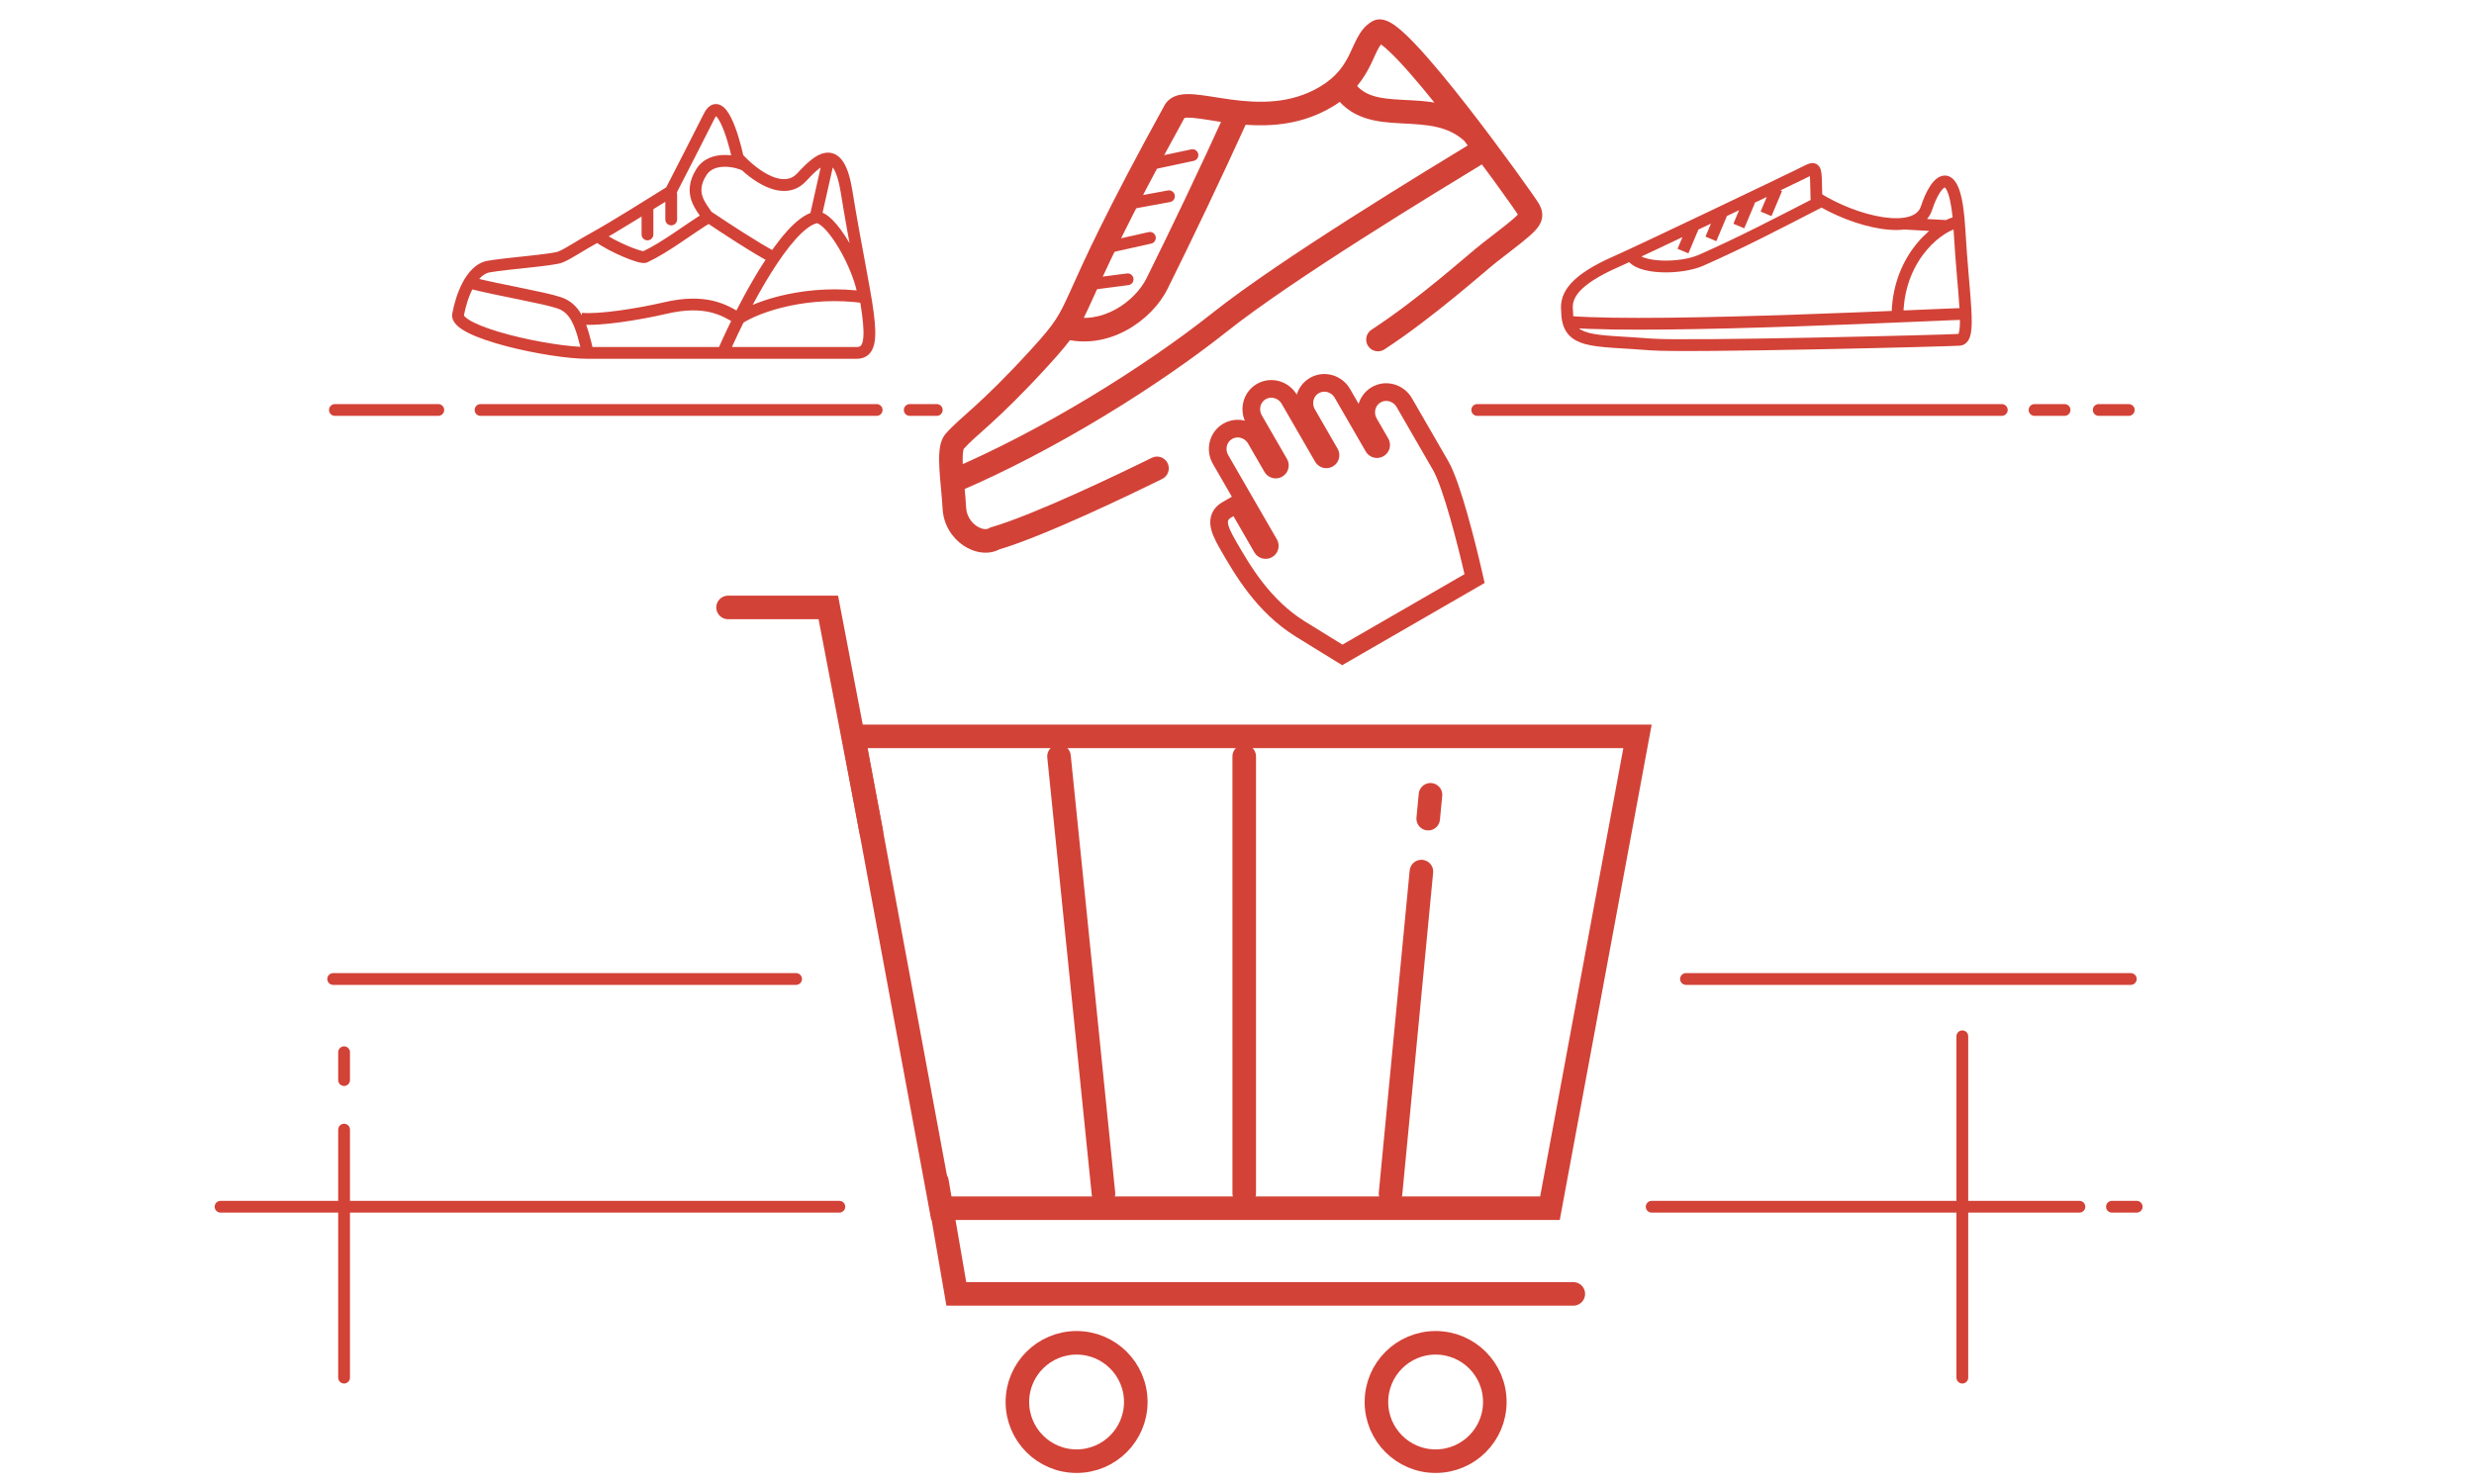 <?xml version="1.0" encoding="UTF-8"?>
<svg width="210px" height="126px" viewBox="0 0 210 126" version="1.1" xmlns="http://www.w3.org/2000/svg" xmlns:xlink="http://www.w3.org/1999/xlink">
    <!-- Generator: Sketch 51.2 (57519) - http://www.bohemiancoding.com/sketch -->
    <title>ic_step2</title>
    <desc>Created with Sketch.</desc>
    <defs>
        <rect id="path-1" x="0" y="0" width="210" height="126"></rect>
    </defs>
    <g id="Page-1" stroke="none" stroke-width="1" fill="none" fill-rule="evenodd">
        <g id="ic_step2">
            <mask id="mask-2" fill="white">
                <use xlink:href="#path-1"></use>
            </mask>
            <g id="Rectangle" fill-rule="nonzero"></g>
            <g id="Group" mask="url(#mask-2)">
                <g transform="translate(18, -3)">
                    <path d="M89.982,42.695 L89.732,42.26 L89.731,42.26 L88.593,40.289 C88.111,39.454 87.049,39.137 86.214,39.62 C85.379,40.102 85.123,41.18 85.604,42.014 L89.738,49.173 C89.833,49.338 89.778,49.554 89.607,49.653 C89.436,49.752 89.221,49.691 89.126,49.526 L87.227,46.236 L86.976,45.802 L86.544,46.051 L86.163,46.271 C85.994,46.369 85.807,46.5 85.671,46.697 C85.524,46.908 85.466,47.152 85.481,47.418 C85.509,47.892 85.779,48.485 86.232,49.269 L86.247,49.296 C87.475,51.423 89.218,54.441 92.375,56.407 C93.065,56.837 94.859,57.94 95.687,58.45 L95.941,58.605 L96.197,58.457 L106.848,52.308 L107.166,52.125 L107.084,51.765 C106.803,50.531 106.344,48.646 105.839,46.865 C105.34,45.108 104.777,43.382 104.277,42.516 L101.199,37.186 C100.718,36.352 99.656,36.034 98.821,36.516 C97.985,36.998 97.73,38.077 98.211,38.911 L99.191,40.607 C99.286,40.772 99.231,40.988 99.06,41.087 C98.889,41.186 98.674,41.125 98.579,40.961 L95.947,36.402 C95.466,35.568 94.404,35.251 93.569,35.733 C92.734,36.215 92.478,37.293 92.959,38.127 L94.892,41.475 C94.987,41.639 94.933,41.855 94.761,41.954 C94.59,42.053 94.376,41.993 94.281,41.828 L91.444,36.914 C90.962,36.08 89.901,35.763 89.066,36.245 C88.231,36.727 87.975,37.805 88.456,38.639 L90.594,42.342 C90.689,42.506 90.634,42.722 90.463,42.821 C90.292,42.92 90.077,42.859 89.982,42.695 Z" id="Shape" stroke="#D34237" stroke-width="1.5" fill="none" fill-rule="nonzero"></path>
                    <path d="M22.79,37.309 C22.514,37.309 22.29,37.533 22.29,37.809 C22.29,38.085 22.514,38.309 22.79,38.309 L22.79,37.309 Z M56.414,38.309 C56.691,38.309 56.914,38.085 56.914,37.809 C56.914,37.533 56.691,37.309 56.414,37.309 L56.414,38.309 Z M107.391,37.309 C107.115,37.309 106.891,37.533 106.891,37.809 C106.891,38.085 107.115,38.309 107.391,38.309 L107.391,37.309 Z M151.919,38.309 C152.195,38.309 152.419,38.085 152.419,37.809 C152.419,37.533 152.195,37.309 151.919,37.309 L151.919,38.309 Z M59.221,37.309 C58.945,37.309 58.721,37.533 58.721,37.809 C58.721,38.085 58.945,38.309 59.221,38.309 L59.221,37.309 Z M61.516,38.309 C61.792,38.309 62.016,38.085 62.016,37.809 C62.016,37.533 61.792,37.309 61.516,37.309 L61.516,38.309 Z M154.698,37.309 C154.421,37.309 154.198,37.533 154.198,37.809 C154.198,38.085 154.421,38.309 154.698,38.309 L154.698,37.309 Z M157.249,38.309 C157.525,38.309 157.749,38.085 157.749,37.809 C157.749,37.533 157.525,37.309 157.249,37.309 L157.249,38.309 Z M160.146,37.309 C159.87,37.309 159.646,37.533 159.646,37.809 C159.646,38.085 159.87,38.309 160.146,38.309 L160.146,37.309 Z M162.697,38.309 C162.973,38.309 163.197,38.085 163.197,37.809 C163.197,37.533 162.973,37.309 162.697,37.309 L162.697,38.309 Z M10.428,37.309 C10.152,37.309 9.928,37.533 9.928,37.809 C9.928,38.085 10.152,38.309 10.428,38.309 L10.428,37.309 Z M19.204,38.309 C19.48,38.309 19.704,38.085 19.704,37.809 C19.704,37.533 19.48,37.309 19.204,37.309 L19.204,38.309 Z M22.79,38.309 L56.414,38.309 L56.414,37.309 L22.79,37.309 L22.79,38.309 Z M107.391,38.309 L151.919,38.309 L151.919,37.309 L107.391,37.309 L107.391,38.309 Z M59.221,38.309 L61.516,38.309 L61.516,37.309 L59.221,37.309 L59.221,38.309 Z M154.698,38.309 L157.249,38.309 L157.249,37.309 L154.698,37.309 L154.698,38.309 Z M160.146,38.309 L162.697,38.309 L162.697,37.309 L160.146,37.309 L160.146,38.309 Z M10.428,38.309 L19.204,38.309 L19.204,37.309 L10.428,37.309 L10.428,38.309 Z" id="Shape" stroke="none" fill="#D34237" fill-rule="nonzero"></path>
                    <rect id="Rectangle-path" stroke="none" fill-opacity="0" fill="#000000" fill-rule="nonzero" x="43.8" y="54.575" width="78.399" height="73.488"></rect>
                    <polygon id="Shape" stroke="#D34237" stroke-width="2" fill="none" points="61.879 105.585 54.448 65.52 120.997 65.52 113.565 105.585"></polygon>
                    <polyline id="Shape" stroke="#D34237" stroke-width="2" fill="none" stroke-linecap="round" points="61.533 103.337 63.175 112.858 115.547 112.858"></polyline>
                    <path d="M71.891,67.221 L75.665,104.335 M87.613,67.221 L87.614,104.335 M102.653,77.002 L100.033,104.335 M103.424,70.483 L103.23,72.506" id="Shape" stroke="#D34237" stroke-width="2" fill="none" stroke-linecap="round"></path>
                    <circle id="Oval" stroke="#D34237" stroke-width="2" fill="none" cx="103.86" cy="122.037" r="5.025"></circle>
                    <circle id="Oval" stroke="#D34237" stroke-width="2" fill="none" cx="73.384" cy="122.037" r="5.025"></circle>
                    <polyline id="Shape" stroke="#D34237" stroke-width="2" fill="none" stroke-linecap="round" points="55.955 73.616 52.309 54.575 43.8 54.575"></polyline>
                    <path d="M10.281,86.122 L49.574,86.122" id="Shape" stroke="#D34237" stroke-width="1" fill="none" stroke-linecap="round"></path>
                    <path d="M125.112,86.122 L162.868,86.122" id="Shape" stroke="#D34237" stroke-width="1" fill="none" stroke-linecap="round"></path>
                    <path d="M122.2,105.458 L158.506,105.458" id="Shape" stroke="#D34237" stroke-width="1" fill="none" stroke-linecap="round"></path>
                    <path d="M161.268,105.458 L163.368,105.458" id="Shape" stroke="#D34237" stroke-width="1" fill="none" stroke-linecap="round"></path>
                    <path d="M148.568,90.986 L148.568,119.968" id="Shape" stroke="#D34237" stroke-width="1" fill="none" stroke-linecap="round"></path>
                    <path d="M0.721,105.458 L53.246,105.458" id="Shape" stroke="#D34237" stroke-width="1" fill="none" stroke-linecap="round"></path>
                    <path d="M11.207,98.911 L11.207,119.968" id="Shape" stroke="#D34237" stroke-width="1" fill="none" stroke-linecap="round"></path>
                    <path d="M11.207,92.34 L11.207,94.706" id="Shape" stroke="#D34237" stroke-width="1" fill="none" stroke-linecap="round"></path>
                    <path d="M45.007,17.475 C45.25,17.606 45.553,17.515 45.684,17.272 C45.815,17.029 45.724,16.726 45.481,16.595 L45.007,17.475 Z M41.529,17.623 L41.105,17.357 L41.529,17.623 Z M41.616,21.623 C41.761,21.858 42.069,21.93 42.304,21.785 C42.539,21.64 42.611,21.331 42.466,21.097 L41.616,21.623 Z M29.448,28.704 L29.606,28.23 L29.448,28.704 Z M38.931,19.259 L39.197,19.682 L39.313,19.61 L39.376,19.488 L38.931,19.259 Z M42.187,12.881 L42.634,13.105 L42.187,12.881 Z M44.63,16.409 L44.141,16.514 L44.169,16.647 L44.261,16.747 L44.63,16.409 Z M50.058,18.038 L50.426,18.376 L50.058,18.038 Z M53.857,19.259 L53.364,19.339 L53.857,19.259 Z M20.884,29.708 L21.376,29.797 L20.884,29.708 Z M23.462,25.637 L23.552,26.129 L23.462,25.637 Z M29.569,24.823 L29.754,25.287 L29.569,24.823 Z M32.69,23.058 L32.929,23.497 L32.69,23.058 Z M38.477,29.153 L38.59,29.64 L38.477,29.153 Z M44.695,30.057 L44.43,30.481 L44.7,30.65 L44.968,30.476 L44.695,30.057 Z M33.116,22.715 C32.893,22.552 32.58,22.602 32.418,22.825 C32.255,23.049 32.305,23.361 32.528,23.523 L33.116,22.715 Z M36.748,24.816 L36.961,25.268 L36.748,24.816 Z M42.157,21.422 L42.436,21.008 L42.172,20.829 L41.898,20.994 L42.157,21.422 Z M37.459,20.786 C37.459,20.509 37.235,20.286 36.959,20.286 C36.683,20.286 36.459,20.509 36.459,20.786 L37.459,20.786 Z M36.459,22.907 C36.459,23.183 36.683,23.407 36.959,23.407 C37.235,23.407 37.459,23.183 37.459,22.907 L36.459,22.907 Z M39.475,19.513 C39.475,19.237 39.251,19.013 38.975,19.013 C38.699,19.013 38.475,19.237 38.475,19.513 L39.475,19.513 Z M38.475,21.634 C38.475,21.91 38.699,22.134 38.975,22.134 C39.251,22.134 39.475,21.91 39.475,21.634 L38.475,21.634 Z M43.011,32.515 C42.9,32.768 43.015,33.063 43.268,33.174 C43.521,33.285 43.816,33.17 43.927,32.917 L43.011,32.515 Z M51.217,21.468 L51.334,21.954 L51.217,21.468 Z M54.845,28.396 C54.875,28.671 55.122,28.869 55.396,28.839 C55.671,28.809 55.869,28.562 55.839,28.287 L54.845,28.396 Z M52.831,16.578 C52.891,16.309 52.722,16.041 52.453,15.98 C52.183,15.92 51.916,16.089 51.855,16.358 L52.831,16.578 Z M45.481,16.595 C45.095,16.387 44.31,16.152 43.492,16.159 C42.666,16.166 41.687,16.427 41.105,17.357 L41.952,17.888 C42.28,17.364 42.851,17.165 43.501,17.159 C44.158,17.153 44.776,17.351 45.007,17.475 L45.481,16.595 Z M41.105,17.357 C40.458,18.391 40.435,19.275 40.692,20.026 C40.815,20.384 40.995,20.694 41.166,20.956 C41.251,21.087 41.338,21.211 41.414,21.321 C41.493,21.434 41.559,21.532 41.616,21.623 L42.466,21.097 C42.394,20.981 42.314,20.863 42.236,20.752 C42.157,20.637 42.079,20.526 42.003,20.41 C41.852,20.178 41.722,19.947 41.638,19.702 C41.482,19.246 41.459,18.675 41.952,17.888 L41.105,17.357 Z M21.74,27.49 C23.109,27.833 24.677,28.146 26.059,28.428 C27.46,28.714 28.642,28.963 29.29,29.179 L29.606,28.23 C28.887,27.99 27.632,27.729 26.259,27.448 C24.868,27.164 23.326,26.856 21.983,26.52 L21.74,27.49 Z M29.29,29.179 C29.835,29.36 30.218,29.687 30.546,30.311 C30.891,30.967 31.165,31.929 31.461,33.358 L32.441,33.154 C32.143,31.723 31.848,30.637 31.431,29.846 C30.999,29.023 30.427,28.504 29.606,28.23 L29.29,29.179 Z M39.376,19.488 C40.144,17.996 41.873,14.628 42.634,13.105 L41.74,12.658 C40.981,14.174 39.255,17.537 38.487,19.03 L39.376,19.488 Z M42.634,13.105 C42.736,12.9 42.809,12.836 42.827,12.824 C42.831,12.822 42.816,12.832 42.788,12.835 C42.759,12.839 42.738,12.833 42.732,12.83 C42.729,12.829 42.742,12.834 42.771,12.858 C42.799,12.882 42.836,12.918 42.879,12.973 C42.967,13.083 43.063,13.241 43.165,13.444 C43.577,14.268 43.94,15.575 44.141,16.514 L45.119,16.305 C44.913,15.344 44.529,13.937 44.059,12.997 C43.94,12.759 43.808,12.535 43.662,12.351 C43.521,12.173 43.333,11.991 43.092,11.897 C42.817,11.791 42.524,11.823 42.269,11.995 C42.044,12.146 41.875,12.387 41.74,12.658 L42.634,13.105 Z M44.261,16.747 C45.034,17.59 46.075,18.461 47.153,18.907 C47.694,19.131 48.273,19.259 48.844,19.196 C49.428,19.132 49.972,18.871 50.426,18.376 L49.689,17.7 C49.397,18.018 49.076,18.165 48.735,18.202 C48.382,18.241 47.977,18.166 47.535,17.983 C46.645,17.614 45.719,16.857 44.998,16.072 L44.261,16.747 Z M50.426,18.376 C50.796,17.972 51.155,17.608 51.493,17.345 C51.844,17.071 52.101,16.964 52.275,16.96 C52.39,16.957 52.556,16.995 52.762,17.328 C52.981,17.683 53.198,18.309 53.364,19.339 L54.351,19.179 C54.178,18.106 53.936,17.324 53.612,16.802 C53.275,16.256 52.814,15.946 52.25,15.96 C51.746,15.973 51.274,16.248 50.879,16.555 C50.471,16.873 50.066,17.289 49.689,17.7 L50.426,18.376 Z M53.364,19.339 C53.738,21.659 54.115,23.678 54.435,25.396 C54.757,27.12 55.019,28.529 55.167,29.648 C55.318,30.785 55.338,31.545 55.226,32.006 C55.172,32.225 55.1,32.327 55.043,32.376 C54.992,32.42 54.905,32.464 54.723,32.464 L54.723,33.464 C55.082,33.464 55.421,33.37 55.695,33.134 C55.963,32.904 56.114,32.585 56.197,32.243 C56.359,31.58 56.308,30.648 56.158,29.516 C56.006,28.366 55.738,26.927 55.419,25.213 C55.098,23.494 54.723,21.486 54.351,19.179 L53.364,19.339 Z M54.723,32.464 L31.874,32.464 L31.874,33.464 L54.723,33.464 L54.723,32.464 Z M31.874,32.464 C30.305,32.464 27.535,32.034 25.184,31.412 C24.009,31.102 22.969,30.751 22.249,30.398 C21.886,30.219 21.636,30.054 21.491,29.915 C21.336,29.767 21.387,29.736 21.376,29.797 L20.392,29.618 C20.313,30.052 20.554,30.403 20.798,30.637 C21.052,30.88 21.408,31.098 21.808,31.295 C22.615,31.692 23.729,32.062 24.928,32.379 C27.326,33.013 30.187,33.464 31.874,33.464 L31.874,32.464 Z M21.376,29.797 C21.505,29.084 21.764,28.187 22.156,27.449 C22.561,26.689 23.039,26.222 23.552,26.129 L23.373,25.145 C22.393,25.323 21.717,26.145 21.273,26.979 C20.818,27.836 20.534,28.839 20.392,29.618 L21.376,29.797 Z M23.552,26.129 C24.275,25.997 25.604,25.864 26.874,25.727 C27.502,25.659 28.111,25.59 28.607,25.521 C28.855,25.487 29.08,25.451 29.267,25.415 C29.446,25.381 29.622,25.34 29.754,25.287 L29.383,24.358 C29.346,24.373 29.25,24.4 29.078,24.433 C28.915,24.465 28.709,24.497 28.469,24.531 C27.99,24.598 27.395,24.665 26.767,24.733 C25.527,24.867 24.142,25.005 23.373,25.145 L23.552,26.129 Z M29.754,25.287 C30.138,25.133 30.581,24.873 31.081,24.573 C31.593,24.265 32.194,23.898 32.929,23.497 L32.45,22.619 C31.693,23.033 31.072,23.412 30.567,23.715 C30.049,24.026 29.678,24.24 29.383,24.358 L29.754,25.287 Z M32.929,23.497 C34.14,22.837 37.62,20.674 39.197,19.682 L38.665,18.836 C37.076,19.835 33.627,21.977 32.45,22.619 L32.929,23.497 Z M31.306,30.555 C32.123,30.637 33.383,30.535 34.692,30.357 C36.014,30.177 37.433,29.91 38.59,29.64 L38.363,28.666 C37.235,28.929 35.847,29.19 34.556,29.366 C33.252,29.544 32.095,29.629 31.405,29.56 L31.306,30.555 Z M38.59,29.64 C40.224,29.259 41.398,29.302 42.291,29.512 C43.186,29.723 43.835,30.109 44.43,30.481 L44.96,29.633 C44.349,29.252 43.584,28.79 42.52,28.539 C41.454,28.288 40.121,28.256 38.363,28.666 L38.59,29.64 Z M44.968,30.476 C46.594,29.416 50.728,28.081 55.363,28.744 L55.504,27.754 C50.644,27.059 46.262,28.438 44.422,29.638 L44.968,30.476 Z M32.528,23.523 C33.156,23.979 34.095,24.459 34.905,24.803 C35.313,24.977 35.704,25.122 36.02,25.215 C36.178,25.261 36.329,25.298 36.462,25.317 C36.528,25.326 36.602,25.333 36.675,25.331 C36.74,25.33 36.849,25.321 36.961,25.268 L36.535,24.364 C36.574,24.345 36.606,24.338 36.622,24.335 C36.639,24.332 36.649,24.332 36.651,24.332 C36.652,24.332 36.638,24.332 36.605,24.327 C36.538,24.317 36.437,24.295 36.302,24.255 C36.035,24.177 35.683,24.047 35.296,23.883 C34.518,23.552 33.657,23.107 33.116,22.715 L32.528,23.523 Z M36.961,25.268 C37.899,24.827 38.854,24.216 39.771,23.6 C40.7,22.977 41.58,22.354 42.415,21.85 L41.898,20.994 C41.036,21.515 40.114,22.166 39.213,22.77 C38.3,23.383 37.399,23.957 36.535,24.364 L36.961,25.268 Z M36.459,20.786 L36.459,22.907 L37.459,22.907 L37.459,20.786 L36.459,20.786 Z M38.475,19.513 L38.475,21.634 L39.475,21.634 L39.475,19.513 L38.475,19.513 Z M41.877,21.836 C43.14,22.689 46.034,24.589 47.367,25.262 L47.818,24.37 C46.552,23.73 43.714,21.87 42.436,21.008 L41.877,21.836 Z M43.927,32.917 C44.732,31.078 46.033,28.439 47.439,26.191 C48.142,25.067 48.862,24.055 49.551,23.292 C50.258,22.511 50.866,22.066 51.334,21.954 L51.101,20.981 C50.319,21.169 49.537,21.817 48.809,22.622 C48.065,23.445 47.309,24.512 46.591,25.661 C45.153,27.961 43.83,30.646 43.011,32.515 L43.927,32.917 Z M51.334,21.954 C51.318,21.958 51.361,21.941 51.493,22.011 C51.621,22.08 51.784,22.205 51.975,22.397 C52.356,22.78 52.782,23.36 53.193,24.052 C54.018,25.442 54.71,27.162 54.845,28.396 L55.839,28.287 C55.682,26.855 54.915,24.994 54.052,23.541 C53.619,22.811 53.144,22.154 52.684,21.692 C52.455,21.462 52.212,21.262 51.965,21.13 C51.721,21 51.418,20.905 51.101,20.981 L51.334,21.954 Z M51.855,16.358 L50.73,21.358 L51.705,21.577 L52.831,16.578 L51.855,16.358 Z" id="Shape" stroke="none" fill="#D34237" fill-rule="nonzero"></path>
                    <path d="M115.019,29.374 L115.519,29.374 L115.519,29.343 L115.515,29.312 L115.019,29.374 Z M119.173,25.221 L118.972,24.763 L119.173,25.221 Z M134.987,17.713 L135.21,18.16 L134.987,17.713 Z M136.185,19.79 L135.685,19.804 L135.692,20.07 L135.917,20.212 L136.185,19.79 Z M145.529,20.668 L146.005,20.822 L145.529,20.668 Z M148.325,22.505 L148.824,22.477 L148.325,22.505 Z M148.325,31.85 L148.363,32.349 L148.325,31.85 Z M122.207,32.249 L122.247,31.751 L122.207,32.249 Z M120.939,24.459 C120.827,24.206 120.532,24.093 120.279,24.205 C120.027,24.317 119.913,24.613 120.026,24.865 L120.939,24.459 Z M126.408,25.092 L126.611,25.549 L126.408,25.092 Z M136.761,20.552 C137.006,20.426 137.103,20.124 136.977,19.879 C136.851,19.633 136.549,19.536 136.304,19.663 L136.761,20.552 Z M115.515,29.312 C115.454,28.825 115.562,28.316 116.089,27.732 C116.638,27.124 117.641,26.44 119.374,25.678 L118.972,24.763 C117.19,25.546 116.036,26.299 115.347,27.062 C114.636,27.85 114.424,28.645 114.523,29.436 L115.515,29.312 Z M119.374,25.678 C121.383,24.796 133.928,18.801 135.21,18.16 L134.763,17.266 C133.489,17.903 120.959,23.89 118.972,24.763 L119.374,25.678 Z M135.21,18.16 C135.565,17.983 135.737,17.889 135.855,17.851 C135.91,17.833 135.869,17.858 135.788,17.838 C135.671,17.809 135.609,17.728 135.591,17.694 C135.584,17.68 135.598,17.702 135.612,17.805 C135.626,17.902 135.636,18.034 135.644,18.218 C135.66,18.59 135.664,19.089 135.685,19.804 L136.684,19.775 C136.665,19.092 136.659,18.553 136.643,18.174 C136.635,17.982 136.623,17.811 136.602,17.666 C136.583,17.528 136.551,17.372 136.478,17.233 C136.396,17.073 136.25,16.921 136.024,16.866 C135.834,16.82 135.659,16.863 135.548,16.899 C135.334,16.968 135.047,17.124 134.763,17.266 L135.21,18.16 Z M135.917,20.212 C137.606,21.283 139.808,22.15 141.712,22.431 C142.662,22.571 143.58,22.572 144.336,22.347 C145.108,22.117 145.743,21.636 146.005,20.822 L145.054,20.515 C144.917,20.938 144.593,21.227 144.05,21.388 C143.49,21.555 142.736,21.571 141.858,21.442 C140.109,21.183 138.038,20.373 136.452,19.367 L135.917,20.212 Z M146.005,20.822 C146.196,20.229 146.433,19.704 146.673,19.342 C146.793,19.159 146.902,19.037 146.989,18.967 C147.079,18.894 147.108,18.906 147.084,18.905 C147.045,18.904 147.058,18.88 147.121,18.955 C147.191,19.037 147.286,19.201 147.383,19.494 C147.578,20.078 147.742,21.046 147.826,22.533 L148.824,22.477 C148.739,20.961 148.568,19.888 148.332,19.178 C148.214,18.824 148.069,18.526 147.883,18.308 C147.691,18.081 147.433,17.916 147.116,17.906 C146.813,17.896 146.556,18.032 146.362,18.188 C146.165,18.346 145.991,18.559 145.838,18.79 C145.532,19.254 145.262,19.869 145.054,20.515 L146.005,20.822 Z M147.826,22.533 C147.906,23.958 148.011,25.252 148.107,26.389 C148.204,27.529 148.29,28.503 148.335,29.302 C148.38,30.111 148.378,30.695 148.315,31.07 C148.283,31.26 148.243,31.347 148.222,31.378 C148.216,31.387 148.243,31.355 148.286,31.351 L148.363,32.349 C148.666,32.325 148.898,32.163 149.05,31.938 C149.188,31.735 149.259,31.484 149.301,31.237 C149.385,30.739 149.378,30.055 149.333,29.246 C149.288,28.428 149.2,27.435 149.104,26.304 C149.008,25.17 148.903,23.887 148.824,22.477 L147.826,22.533 Z M148.286,31.351 C147.786,31.39 141.994,31.547 135.942,31.665 C129.882,31.784 123.648,31.862 122.247,31.751 L122.168,32.748 C123.633,32.864 129.939,32.783 135.961,32.665 C141.992,32.547 147.825,32.39 148.363,32.349 L148.286,31.351 Z M122.247,31.751 C120.991,31.651 119.884,31.599 118.995,31.537 C118.085,31.473 117.386,31.398 116.853,31.257 C116.326,31.117 116.021,30.928 115.834,30.68 C115.644,30.428 115.519,30.038 115.519,29.374 L114.519,29.374 C114.519,30.148 114.663,30.786 115.034,31.281 C115.409,31.778 115.956,32.054 116.597,32.224 C117.232,32.392 118.016,32.471 118.925,32.535 C119.856,32.6 120.906,32.648 122.168,32.748 L122.247,31.751 Z M120.026,24.865 C120.243,25.354 120.732,25.642 121.219,25.815 C121.724,25.994 122.336,26.089 122.963,26.118 C124.209,26.176 125.641,25.98 126.611,25.549 L126.205,24.635 C125.419,24.985 124.154,25.172 123.01,25.119 C122.442,25.093 121.935,25.008 121.553,24.872 C121.153,24.73 120.988,24.568 120.939,24.459 L120.026,24.865 Z M126.611,25.549 C130.216,23.947 132.861,22.556 136.761,20.552 L136.304,19.663 C132.395,21.671 129.778,23.047 126.205,24.635 L126.611,25.549 Z M115.243,30.833 C119.136,31.131 127.242,30.957 134.504,30.711 C141.799,30.463 148.234,30.144 148.866,30.144 L148.866,29.144 C148.214,29.144 141.716,29.465 134.47,29.711 C127.19,29.958 119.145,30.129 115.319,29.836 L115.243,30.833 Z M125.289,21.996 L124.395,24.123 L125.316,24.51 L126.211,22.384 L125.289,21.996 Z M127.66,20.963 L126.765,23.089 L127.687,23.477 L128.582,21.35 L127.66,20.963 Z M130.031,19.869 L129.136,21.996 L130.058,22.384 L130.952,20.257 L130.031,19.869 Z M132.341,18.836 L131.446,20.963 L132.368,21.35 L133.262,19.224 L132.341,18.836 Z M148.238,21.363 C147.749,21.406 147.166,21.637 146.581,22.001 C145.988,22.372 145.36,22.901 144.782,23.584 C143.622,24.952 142.652,26.948 142.569,29.535 L143.568,29.568 C143.644,27.224 144.518,25.441 145.545,24.23 C146.059,23.623 146.609,23.163 147.111,22.85 C147.622,22.53 148.051,22.383 148.325,22.36 L148.238,21.363 Z M143.596,22.485 L147.235,22.689 L147.291,21.691 L143.652,21.486 L143.596,22.485 Z" id="Shape" stroke="none" fill="#D34237" fill-rule="nonzero"></path>
                    <rect id="Rectangle-path" stroke="none" fill-opacity="0" fill="#000000" fill-rule="nonzero" transform="translate(83, 26.449) rotate(-31.077) translate(-83, -26.449) " x="55.256" y="13.358" width="55.487" height="26.182"></rect>
                    <path d="M94.55,11.224 L95.062,12.082 L94.55,11.224 Z M108.43,24.454 L109.041,25.244 L108.43,24.454 Z M66.431,48.722 L66.15,47.762 C66.069,47.786 65.992,47.82 65.919,47.863 L66.431,48.722 Z M63.008,46.129 L64.006,46.079 L63.008,46.129 Z M63.024,40.486 L62.267,39.833 L63.024,40.486 Z M70.234,33.376 L70.972,34.05 L70.234,33.376 Z M81.717,12.434 L80.842,11.951 L81.717,12.434 Z M80.654,43.662 C81.15,43.418 81.353,42.818 81.109,42.323 C80.865,41.828 80.265,41.624 79.77,41.869 L80.654,43.662 Z M98.419,30.993 C97.956,31.294 97.826,31.913 98.127,32.376 C98.428,32.839 99.048,32.969 99.51,32.668 L98.419,30.993 Z M80.212,27.078 L81.108,27.522 L80.212,27.078 Z M95.062,12.082 C96.949,10.959 97.796,9.614 98.352,8.477 C98.654,7.859 98.781,7.515 98.997,7.121 C99.18,6.787 99.326,6.631 99.476,6.541 L98.453,4.823 C97.864,5.174 97.505,5.683 97.244,6.159 C97.015,6.577 96.755,7.191 96.555,7.599 C96.107,8.516 95.487,9.502 94.039,10.365 L95.062,12.082 Z M99.476,6.541 C99.164,6.727 98.913,6.601 98.983,6.629 C99.019,6.643 99.125,6.697 99.314,6.84 C99.683,7.119 100.181,7.59 100.784,8.231 C101.978,9.502 103.458,11.305 104.925,13.184 C106.388,15.057 107.821,16.986 108.921,18.499 C109.47,19.255 109.935,19.906 110.277,20.392 C110.448,20.635 110.587,20.835 110.69,20.986 C110.742,21.062 110.783,21.124 110.814,21.171 C110.83,21.195 110.842,21.213 110.851,21.228 C110.856,21.235 110.859,21.241 110.862,21.245 C110.865,21.249 110.866,21.25 110.865,21.25 L112.583,20.227 C112.299,19.75 109.442,15.72 106.501,11.953 C105.025,10.062 103.5,8.201 102.241,6.862 C101.616,6.197 101.026,5.627 100.52,5.245 C100.271,5.057 99.994,4.877 99.709,4.766 C99.458,4.668 98.95,4.527 98.453,4.823 L99.476,6.541 Z M110.865,21.25 C110.985,21.451 110.905,21.382 110.915,21.224 C110.926,21.051 111.019,21.022 110.844,21.211 C110.678,21.392 110.383,21.652 109.871,22.063 C109.367,22.467 108.701,22.979 107.818,23.663 L109.041,25.244 C109.914,24.569 110.6,24.041 111.122,23.623 C111.633,23.213 112.036,22.87 112.316,22.566 C112.587,22.27 112.877,21.873 112.91,21.352 C112.943,20.844 112.712,20.442 112.583,20.227 L110.865,21.25 Z M65.919,47.863 C65.775,47.949 65.381,47.995 64.877,47.647 C64.412,47.325 64.041,46.77 64.006,46.079 L62.009,46.18 C62.078,47.555 62.819,48.654 63.739,49.291 C64.62,49.9 65.885,50.21 66.942,49.581 L65.919,47.863 Z M64.006,46.079 C63.979,45.538 63.925,44.952 63.873,44.387 C63.82,43.813 63.768,43.26 63.738,42.75 C63.708,42.235 63.704,41.808 63.735,41.484 C63.772,41.11 63.84,41.071 63.781,41.139 L62.267,39.833 C61.892,40.268 61.788,40.859 61.745,41.289 C61.698,41.77 61.71,42.32 61.742,42.866 C61.774,43.417 61.83,44.008 61.882,44.571 C61.935,45.143 61.984,45.688 62.009,46.18 L64.006,46.079 Z M63.781,41.139 C64.284,40.556 64.9,40.058 66.072,38.99 C67.207,37.955 68.754,36.478 70.972,34.05 L69.496,32.702 C67.322,35.081 65.819,36.516 64.725,37.512 C63.668,38.476 62.875,39.129 62.267,39.833 L63.781,41.139 Z M82.593,12.916 C82.527,13.035 82.433,13.037 82.527,13.015 C82.647,12.988 82.868,12.975 83.244,13.006 C84.039,13.072 84.95,13.264 86.261,13.438 C88.718,13.765 91.983,13.916 95.062,12.082 L94.039,10.365 C91.56,11.841 88.866,11.768 86.524,11.456 C85.436,11.312 84.238,11.082 83.409,11.013 C82.974,10.977 82.505,10.969 82.079,11.066 C81.63,11.17 81.136,11.417 80.842,11.951 L82.593,12.916 Z M70.972,34.05 C72.075,32.843 72.752,32.039 73.286,31.223 C73.822,30.405 74.194,29.603 74.716,28.447 C75.758,26.14 77.519,22.131 82.593,12.916 L80.842,11.951 C75.735,21.225 73.951,25.283 72.894,27.624 C72.367,28.791 72.052,29.458 71.613,30.128 C71.173,30.801 70.589,31.506 69.496,32.702 L70.972,34.05 Z M79.77,41.869 C77.044,43.213 69.851,46.678 66.15,47.762 L66.712,49.681 C70.617,48.538 77.983,44.98 80.654,43.662 L79.77,41.869 Z M107.818,23.663 C106.627,24.584 102.525,28.318 98.419,30.993 L99.51,32.668 C103.686,29.948 108.071,25.996 109.041,25.244 L107.818,23.663 Z M63.213,44.81 C71.517,41.291 80.388,35.721 86.146,31.15 L84.902,29.584 C79.269,34.057 70.551,39.529 62.433,42.969 L63.213,44.81 Z M86.146,31.15 C91.78,26.676 103.656,19.474 108.567,16.481 L107.526,14.773 C102.672,17.732 90.659,25.013 84.902,29.584 L86.146,31.15 Z M95.068,10.766 C96.521,13.206 98.951,13.368 100.944,13.473 C103.065,13.585 104.867,13.641 106.348,15.008 L107.705,13.539 C105.601,11.598 103.005,11.579 101.049,11.476 C98.965,11.366 97.638,11.174 96.785,9.743 L95.068,10.766 Z M72.116,31.719 C74.126,32.303 76.067,31.888 77.633,31.033 C79.186,30.185 80.439,28.871 81.108,27.522 L79.317,26.633 C78.841,27.592 77.891,28.614 76.675,29.278 C75.472,29.934 74.077,30.206 72.674,29.799 L72.116,31.719 Z M81.108,27.522 C83.218,23.267 85.561,18.374 88.031,12.949 L86.211,12.12 C83.751,17.524 81.418,22.398 79.317,26.633 L81.108,27.522 Z" id="Shape" stroke="none" fill="#D34237" fill-rule="nonzero"></path>
                    <path d="M74.272,26.658 C73.998,26.693 73.805,26.944 73.84,27.218 C73.876,27.492 74.127,27.685 74.4,27.649 L74.272,26.658 Z M77.782,27.209 C78.056,27.174 78.249,26.923 78.213,26.649 C78.178,26.375 77.927,26.182 77.653,26.218 L77.782,27.209 Z M75.879,23.517 C75.61,23.577 75.44,23.844 75.5,24.113 C75.561,24.383 75.828,24.552 76.097,24.492 L75.879,23.517 Z M79.717,23.683 C79.987,23.623 80.156,23.356 80.096,23.086 C80.036,22.817 79.769,22.647 79.499,22.707 L79.717,23.683 Z M77.636,19.814 C77.364,19.863 77.184,20.124 77.234,20.395 C77.284,20.667 77.545,20.847 77.816,20.797 L77.636,19.814 Z M81.315,20.155 C81.587,20.105 81.767,19.844 81.717,19.573 C81.667,19.301 81.406,19.121 81.135,19.171 L81.315,20.155 Z M80.099,16.324 C79.829,16.382 79.656,16.647 79.714,16.917 C79.771,17.187 80.037,17.36 80.307,17.302 L80.099,16.324 Z M83.324,16.66 C83.594,16.602 83.767,16.337 83.709,16.067 C83.652,15.797 83.386,15.625 83.116,15.682 L83.324,16.66 Z M74.4,27.649 L77.782,27.209 L77.653,26.218 L74.272,26.658 L74.4,27.649 Z M76.097,24.492 L79.717,23.683 L79.499,22.707 L75.879,23.517 L76.097,24.492 Z M77.816,20.797 L81.315,20.155 L81.135,19.171 L77.636,19.814 L77.816,20.797 Z M80.307,17.302 L83.324,16.66 L83.116,15.682 L80.099,16.324 L80.307,17.302 Z" id="Shape" stroke="none" fill="#D34237" fill-rule="nonzero"></path>
                </g>
            </g>
        </g>
    </g>
</svg>